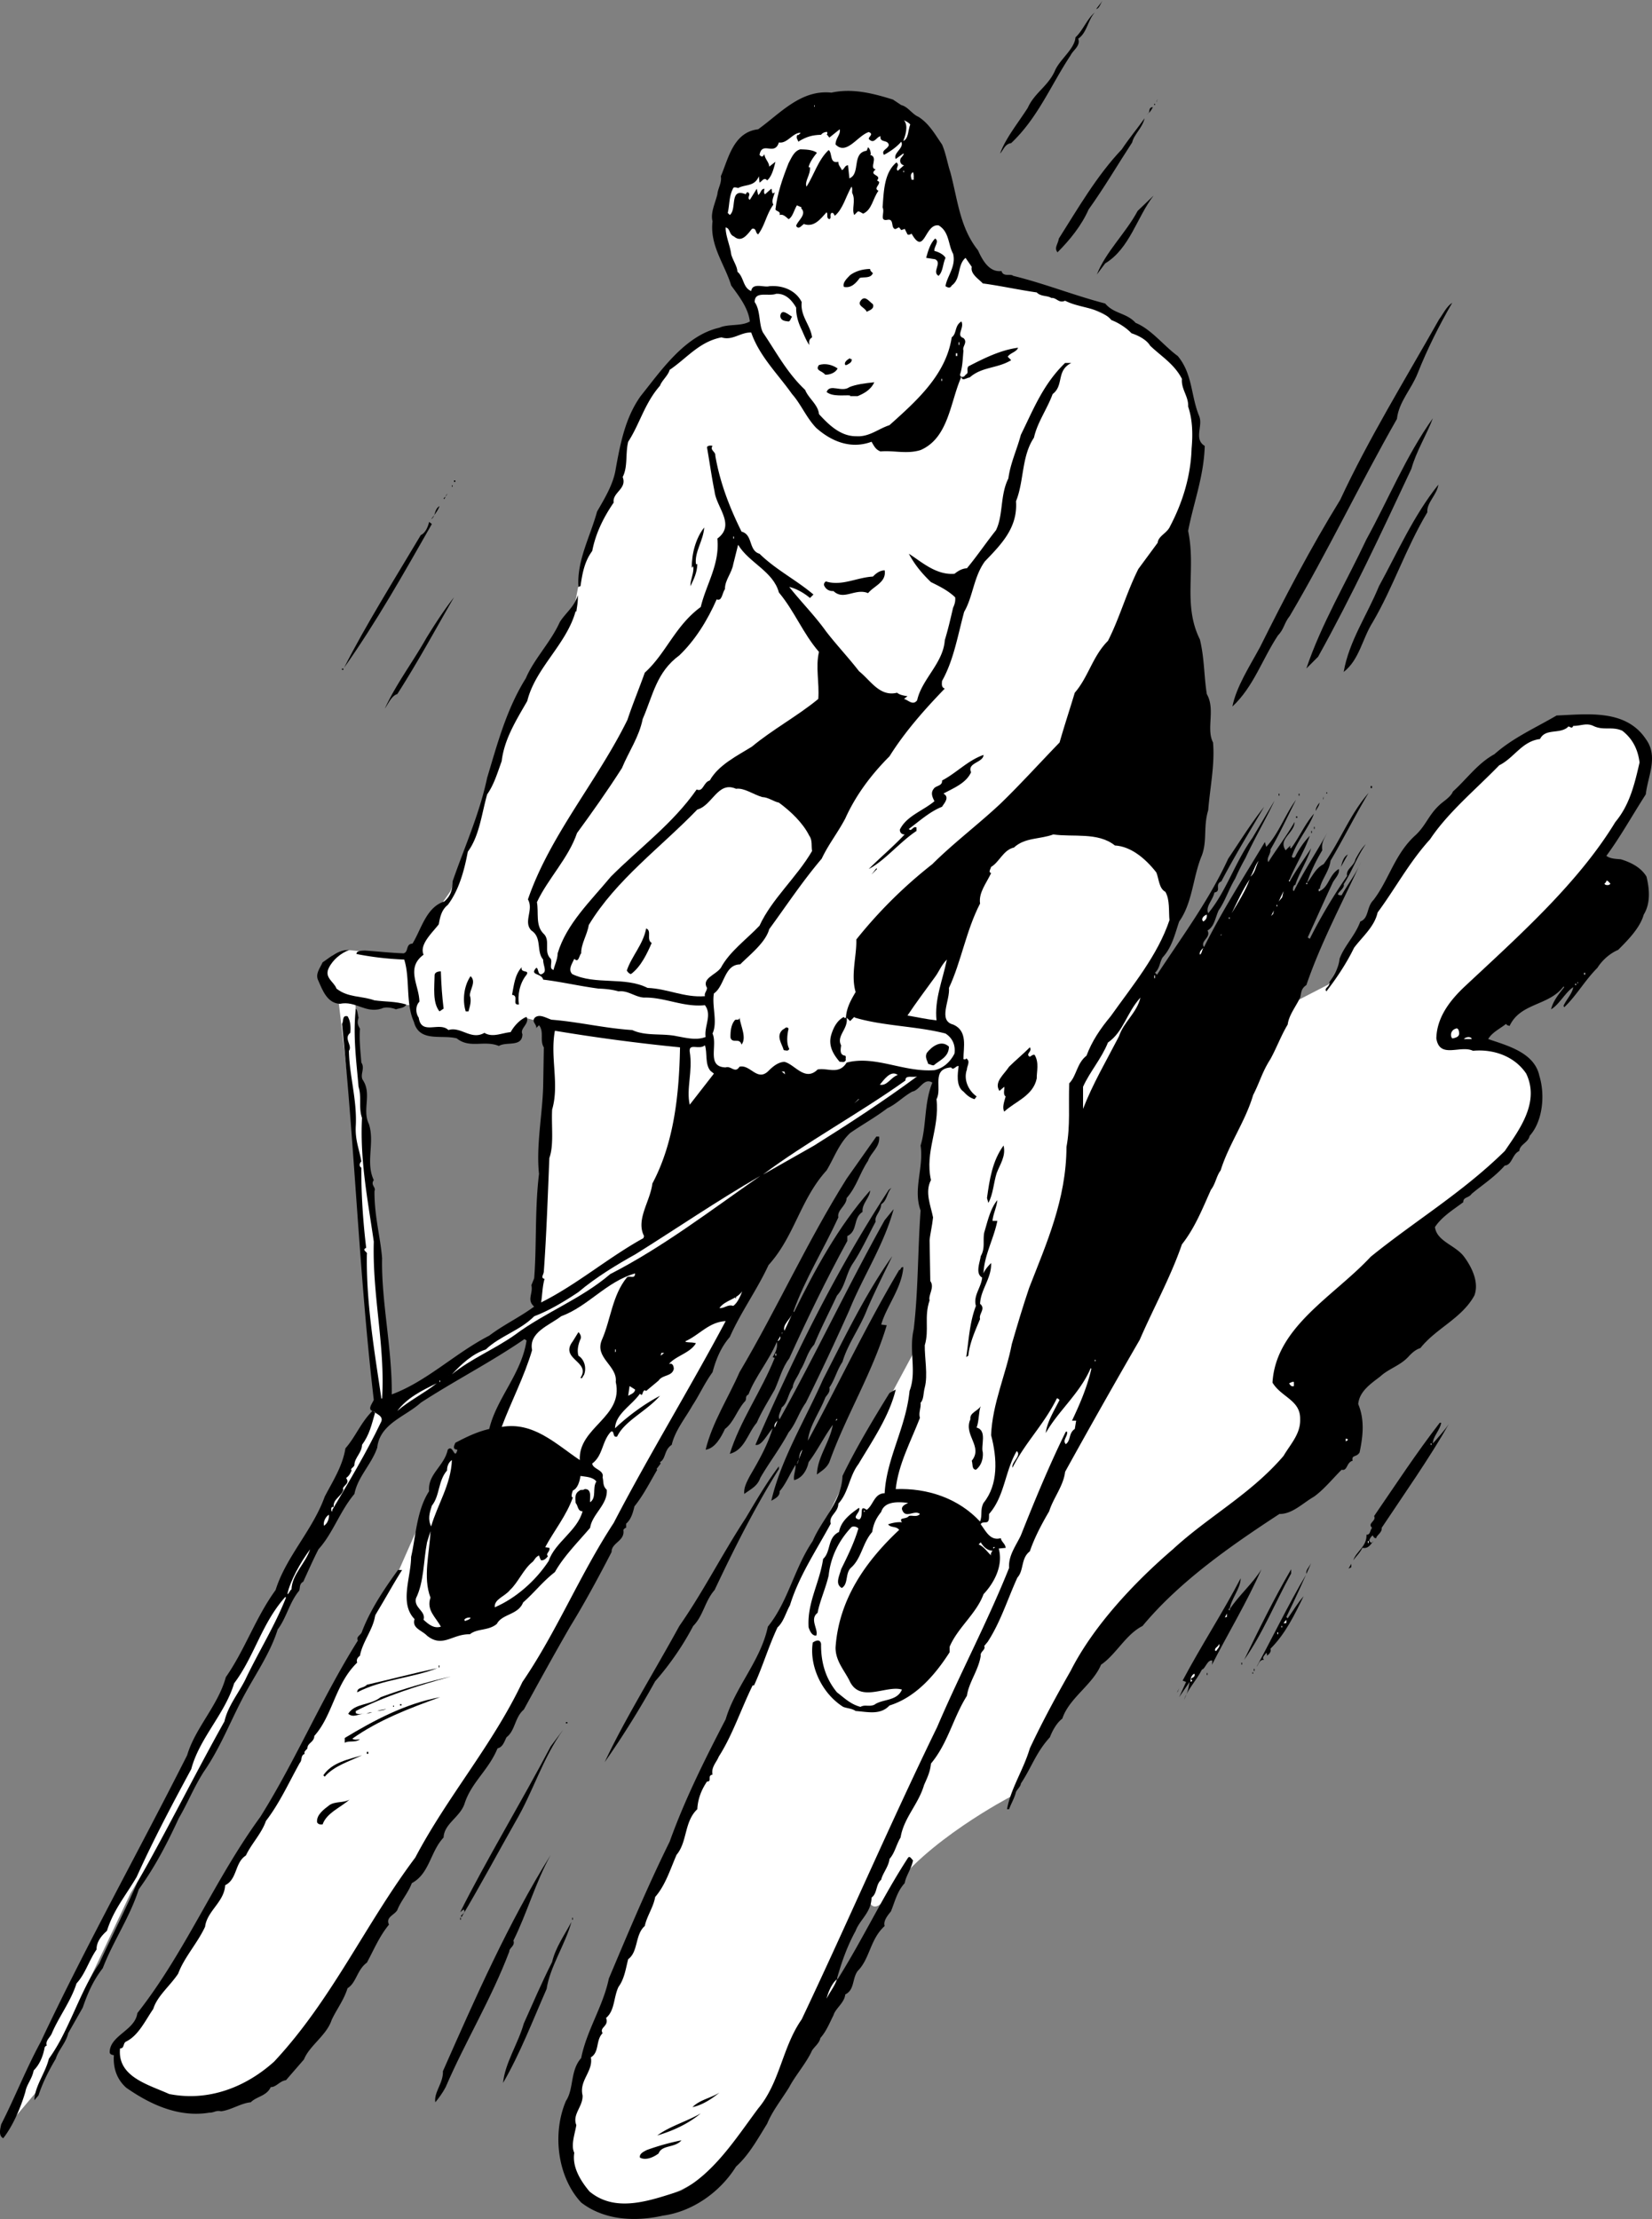 <svg xmlns="http://www.w3.org/2000/svg" width="238.969" height="320.98"><rect width="100%" height="100%" fill="#808080" stroke="none"/><path fill="#fff" d="M118.868 14.902s-7.972 2.024-11 6.5c-2.972 4.524-4.972 9.274-4 12.5 1.028 3.274 4 8.301 4 8.301l1 5s-7.722.473-11.2 5c-3.522 4.473-6.8 9.5-6.8 9.5l-2.2 8.5s-2.522 4.473-3.5 8c-1.022 3.473-2 9.2-2 9.2l-4.8 7.5s-2.472 3.773-5 10.5c-2.472 6.773-5.2 16-5.2 16l-3 7.5-2.3 3.3-3 5.2-1.7.8-8-.8s-3.022.273-3.3 3c-.222 2.773 2.8 4.3 2.8 4.3l9.7.7 1.5 3.8 10.8 1.2 2.7-1 1.5-2.2 6.5 1.7 20.301 3 .5 3.8 21 1.2 11.7-1.7 15.5-6.3 15.3-64 4.7-11.2s4.277-17.527-3.5-23.3c-7.723-5.727-16-8-16-8l-9.5-2.5s-8.973-19.977-12.5-23c-3.473-2.977-11-2-11-2"/><path fill="#fff" d="m48.669 142.203 2 17 2.7 34.5 1 9.5h1.5l-1.2-20.3-1.5-14-.3-5.5-1-9.7-.5-9.3-2.7-2.2m-8 87.199-17.5 33.801-8.5 15.7-6.5 12.8-7.8 16.7 4.8-5.7 13.7-28.8 5.8-9.7 10.5-19.8 6.5-12.7-1-2.3m20-9.001-3.3 7.5-5.2 9.801-5.8 11.2-12 20.3-10 16.7-4.2 7.3s-5.023 2.223-2.5 6.2c2.477 4.023 11.477 7.023 18 3.3 6.477-3.777 16.5-19.8 16.5-19.8l23-37 30.5-55.2-4.3-4-30.5 28.5-10.2 5.2m72-25.7-10.3 19.2-3.7 7.5-6 12.8-6 13.2-15 32-9.3 25.8s-2.973 12.973 5.5 14c8.527.973 18.5-7.5 18.5-7.5l11.8-21.8 16.7-37.5 15-33.2 10-21 1.3-9.5-28.5 6"/><path fill="#fff" d="M192.169 142.402s13.977-25.476 23-31.5c8.977-5.976 16.477-8.976 20-6 3.477 3.024 2.977 10.524-4 18.5-7.023 8.024-18.5 27.5-18.5 27.5s12.977 1.524 8.5 10.5c-4.523 9.024-13.5 15-13.5 15l-16.5 28-1 9.5s-16.523 8.024-22 14c-5.523 6.024-14 17.5-14 17.5l-8 14.5s-12.523 6.524-17.5 14c-5.023 7.524-3.5-10-3.5-10l51.5-113.5 15.5-8"/><path d="m158.571 1.3 1-1.3c-.425.527-.527 1.227-1 1.3m-2.601 4.302c.375 1.023-.727 1.625-1.102 2.398-2.922 4.426-4.722 9.027-8.597 12.703-.926.125-1.125 1.024-1.602 1.5.777-2.176 2.574-4.375 4-6.601.977-2.176 2.875-3.075 3.902-5.301.672-1.676 2.875-3.176 3-4.899 1.075-.976 1.672-2.675 2.797-3.601-1.023 1.125-1.125 2.926-2.398 3.8m-25.602 9.602c.977.223 1.578 1.324 2.5 1.7 1.578 1.023 2.375 2.523 3.403 4 .574 1.324.773 2.722 1.199 4 1.074 4.023 1.375 8.023 4 11.3.676 1.524 1.676 3.223 3.398 3 .278.922 1.278.324 1.703.7 4.575 1.124 8.774 2.824 13.297 4 1.278 1.523 3.078 1.324 4.403 2.8 2.273.922 4.074 3.324 6.097 4.797 2.176 2.625 1.875 5.727 3.102 8.703.574 1.422-.824 3.324.8 4.297-.124 4.426-1.624 8.227-2.402 12.3 1.176 5.626-.824 10.626 1.703 15.7.672 2.828.575 5.227 1 7.902 1.274 2.223-.125 5.024.899 7 .273 3.223-.426 6.426-.7 9.801-.726 2.422-.124 4.324-.902 6.5-1.324 3.125-1.324 6.824-3.297 9.598-.625 1.824-1.027 3.726-2.402 5.199-.426.727-.426 1.625-1.098 2.203l.297.297c3.578-5.473 7.477-10.672 10.3-16.797 1.677-2.476 3.278-5.078 5.2-7.5-2.023 3.422-4.324 7.223-6.2 10.797-1.022.426.075 1.426-1 1.602-.222 1.125-1.323 2.023-.897 3 2.574-3.075 3.875-7.375 6.398-10.899l3.2-5.402c-1.223 2.625-2.923 5.527-4.2 8.3a34.072 34.072 0 0 0-1.5 3c-.926 1.524-1.426 3.227-2.398 4.602-.528 1.223-.625 2.324-1.602 2.899.574 1.023-1.125 1.523-.5 2.398 2.574-5.172 5.777-10.172 8.8-15.2l.2.7c1.777-1.875 2.676-4.574 4.3-6.797-1.226 2.422-2.323 4.824-3.698 7.2.074.624-.625 1.222-.301 1.8 1.176-1.875 2.574-3.676 3.8-5.8-.027 1.624-2.425 2.425-1.3 4.097l.699-.7c-.023.126-.125.427.102.403 1.175-1.578 1.972-3.476 3.3-5-.726 2.024-2.527 4.024-3.203 6.2.078.222.375.222.5 0 .477-.977 1.278-2.176 2.102-3-.824 2.324-2.227 4.523-3 6.5l.101.097c.875-1.574 1.973-3.074 3.098-4.797-.625 1.922-1.723 3.524-2.3 5.297-.223.027-.223.227-.298.3-.027.227-.125.528.098.602 1.477-2.976 3.176-5.476 4.8-8.402-.523 1.027-.823 1.426-.698 2.5-.926 1.527-1.727 3.227-2.2 4.703.774-.875 1.172-2.078 2.399-2.703 2.375-3.273 3.773-7.172 6.5-10.297-1.824 3.024-3.625 6.625-5.5 9.797-.227 1.727-1.524 2.926-1.602 4.402 1.375-.574 1.375-2.375 2.801-3.199.176.723-.625 1.422-.898 2-1.227 2.625-2.426 5.324-3.602 7.899l.3.199c1.477-2.973 3.376-6.176 5.4-9.098-.223-.976.976-1.375 1.202-2.402.375-.676.774-1.473 1.5-2.2-1.328 1.926-2.027 4.024-3.203 5.801.278.723-1.722 1.625-.297 1.598.875-1.574 2.075-3.074 2.797-4.797-2.722 5.922-5.824 11.723-7.898 17.797-.824.527-.727 1.227-.899 1.8-.625 1.325-1.625 2.528-1.8 3.903-.926 1.524-1.625 3.422-2.5 5-1.227 1.922-1.528 3.324-2.5 5.2-1.125 3.824-3.528 7.124-4.7 10.898-.625.824-.726 1.926-1.402 2.8-1.223 2.727-2.324 5.524-4.2 7.899-1.624 4.727-4.124 9.227-6.1 13.8a1109.799 1109.799 0 0 0-10.798 19.102c-.226 2.024-1.726 3.825-2.3 5.7-1.125 1.925-2.125 3.824-2.801 5.8-1.324 1.024-.824 2.723-1.801 3.801-1.426 3.125-2.426 6.422-4.3 9.297l-.5.602c.277.523-.626.824-.5 1.398-.325 2.125-1.723 3.828-2 5.8-2.024 3.227-2.723 6.825-5.2 9.802-.125 1.226-.523 2.023-1 3.101-.824 2.824-2.926 4.723-3.398 7.598-.625 1.027-.825 2.226-1.602 3.101-.125 1.125-1.023 2.125-1.2 3-.823.723-.523 1.926-1.398 2.598-.027 2.125-1.726 3.227-2.3 4.8-1.227 2.227-2.028 4.528-2.7 6.903l.098.098c3.574-5.676 6.477-11.875 10.2-17.598.277-.277.476.223.702.399-.226 1.226-1.027 2.226-1.203 3.3-1.125 1.223-1.422 2.723-2 4.098-.523.625-1.125 1.426-.898 2.102-2.125 1.925-2.125 4.726-3.899 6.5-.828 1.125-.425 2.726-1.8 3.398-.125 1.227-1.426 2.027-1.7 3-.527 1.027-1.027 2.328-1.902 3.3-.125.727-.824 1.227-1.2 1.802-.823 1.824-2.425 3.625-3.3 5.3-1.125 1.825-2.426 3.426-3.2 5.301-1.323 2.125-2.624 4.524-4.5 6.2-2.323 3.722-6.323 6.523-10.6 7.097-4.126.926-8.524.625-11.798-1.898-3.425-3.676-4.226-9.977-2.203-14.7 1.176-1.777.578-4.375 2.203-6.199.774-3.976 3.172-7.476 4-11.5 2.774-6.578 5.575-13.277 8.797-19.8 2.176-6.075 5.078-11.876 8.102-17.7 1.375-4.676 5.074-8.476 6.101-13.402 2.973-3.676 3.774-8.375 6.5-12.399 1.274-3.074 4.172-5.675 4.297-9.402 1.977-4.074 4.375-8.074 6.801-12l.902-.5c-.925 3.828-3.328 7.328-5.402 10.8-1.324 1.727-1.426 4.126-2.898 5.7-.028 1.328-1.426 1.727-1.102 2.902-2.125 3.926-4.625 7.625-5.898 11.801-.625 1.125-.926 2.422-1.801 3.2-1.324 2.824-2.125 5.624-3.399 8.398h-.203c-1.722 3.527-2.922 7.226-4.898 10.3-.324.825-1.125 1.524-.899 2.602-.828.125-.027 1.024-.8 1-.825 1.223-1.325 2.524-1.403 4-1.922 1.824-1.422 4.723-3 6.598-.922 2.125-1.625 4.426-3.097 6.101-.227 1.426-1.227 2.825-1.5 4.2-1.426 1.226-.926 3.726-2.403 4.8-.324 1.223-.523 2.825-1.398 4-.727 1.524-.524 3.426-1.801 4.5.477 1.223-1.023 1.325-.5 2.2-1.023 1.023-.426 2.726-1.7 3.5.376 2.023-1.726 3.324-1.198 5.5.074 1.625-1.528 2.726-.903 4.3-.222 1.325-.824 2.926-.297 4-.328 2.024.875 4.024 2.2 5.598 3.875 3.227 8.972 1.227 13.199-.098 4.773-2.476 7.976-7.574 11.199-11.902 3.176-3.773 3.477-8.875 6.3-12.898 6.677-14.075 12.774-28.274 19.602-42.301 3.274-7.676 7.274-15.176 10.399-23-.125-1.774.976-3.176 1.699-4.7 1.977-4.976 4.074-10.074 6.5-15h.2c.077.727-.723 1.227-.2 1.801.777-.574.375-1.574 1.3-2.199l.2-1.203h-.598c1.075-2.273 2.172-4.773 2.797-7.5l-.098-.098c-1.527 3.625-4.726 6.223-6.5 9.399.176-1.575 1.176-3.176 2-4.801-.125-.074-.226-.274-.402-.2-1.824 3.727-4.625 6.426-6.398 10-.227-.773 1.375-1.773.601-2.398-1.726 2.926-1.726 6.524-4 9.098-.027.527.074 1.125-.402 1.203-.426.023-.723.023-.8.297.776 1.027 1.374 2.426 2.901 2 .075.527.676.828.7 1.402l-1 .098c.675 2.426-.625 4.926-2.2 6.602-1.027 2.824-3.726 4.824-4.902 7.601V239c-2.125 3.328-4.922 6.527-8.7 7.703-1.323 1.422-3.124.922-4.898.797-.527-.375-1.226-.375-1.8-.598-3.125-1.976-4.926-5.976-4.399-9.3.375-.274 1.074-.575 1.2.199-.028 2.726.675 5.027 2.3 7 1.074.824 1.973 1.726 3.399 2.101.675-.375 1.175.024 2-.3 1.175-.875 3.273-.477 4-2.2-2.227-.675-5.926 1.926-7.5-1.101-.727-1.574-2.125-2.973-2.102-5 .477-6.973 4.375-12.473 9.203-17-.425-.574-1.226-.274-1.601-.801.476-.172 1.273-.375 2-.297-.524-.777.574-.375 1-.902.375-.176 1.176.226 1.601-.301-.828-.672-2.125.828-2.601-.7-.024-.472.476-.675.898-.898-1.422-.175-3.422-.277-3.898 1.301-.824 1.024-1.125 1.824-1.301 2.899-1.426 1.625-1.523 3.824-3.098 5.199-.828.824-.328 2.324-1.3 2.902-1.028-.578-.325-1.777-.102-2.703.875-1.773 1.875-3.773 2.5-5.898-.223-.274-.723-.375-1-.2-1.824 1.926-3.023 4.325-3.3 7-.423 1.825-1.325 3.825-1.598 5.399-1.227.926.175 2.426-.2 3.3-.625.024-.925-.675-1.101-1.199-.227-3.574 1.574-6.375 2.101-9.902 1.172-1.074.575-3.074 2.297-3.898.278-1.575 1.578-2.575 2.903-3.5.273.726-1.227 1.425 0 1.699.773-.375-.125-2.274 1.097-1.399.977-.675 1.078-2.375 2.602-2.402.273-5.074 3.074-9.473 3.601-14.797 1.075-2.777-.125-5.777.598-8.902.676-5.676.574-11.274 1-17.2-1.125-3.074.477-6.175 0-9.398.875-2.875.477-6.078 1.7-9.101-1.223-.774-1.825 1.125-2.9 1.3-1.323.723-2.323 1.825-3.6 2.399-1.723 1.324-3.723 2.426-5.4 3.601-1.624 1.524-2.323 3.625-3.398 5.399-3.828 4.226-4.625 9.527-8.402 13.699-1.625 3.527-4.023 6.828-5.598 10.402-1.328 1.524-2.027 3.325-2.5 5.098-1.125 1.527-1.925 3.328-2.902 4.8-1.023 1.825-2.523 3.626-3 5.7-1.125.727-.824 2.027-1.7 2.5l.102.203-.601.797.101.102c-1.125 1.925-2.027 3.726-3.3 5.3-.227 1.024-.528 1.926-1.2 2.5V221c-.226.027-.328.227-.402.3.277 1.626-1.723 1.825-1.7 3.2-1.925 3.727-3.925 7.426-6 10.8-2.323 4.028-4.523 8.028-6.698 12-1.325 1.126-1.227 3.028-2.5 4-.325.626-.528 1.427-1.301 1.602-1.324 3.223-3.824 4.926-4.801 8.098-.723 1.926-2.926 2.828-3 4.8-1.926 2.028-2.023 5.227-4.598 6.602-.527 1.426-1.625 2.625-2.101 3.899-.426.726-1.727 1.027-1.2 2.101-1.425 1.723-2.226 3.723-3.199 5.5-1.425 1.024-1.527 2.926-2.8 3.7-.528 1.726-1.625 3.125-2.301 4.601-.727 2.223-3.227 3.723-4 5.7l-2.602 3c-.922.124-1.422 1.023-2.2 1-.624 1.324-2.022 1.324-2.897 2.199-1.426.125-2.825 1.125-4.301 1.3-.727-.175-1.024.223-1.7.2-4.425.726-8.527-1.176-12-3.602-1.324-1.172-1.925-2.773-1.8-4.7-.227-.073-.524-.073-.602-.398-.023-2.476 3.676-3.175 4-5.699 6.977-8.875 11.078-19.176 17.8-28.402 5.177-8.274 8.876-17.176 14.103-25.5-.325-.574.472-.774.597-1.301 1.176-3.074 3.078-5.973 5.203-8.898h.598c-1.426 2.226-2.625 4.523-3.898 6.5-.227 2.023-1.825 3.824-2.2 5.898-.425.328-.527.625-.402 1-3.223 3.125-3.523 7.625-6.2 10.602-.023.925-1.023 1.023-1 1.8-.226.325-.523.426-.398.801-.625.223-.328.922-.703 1.297-1.625 2.926-2.922 5.828-4.898 8.402-.625 1.825-2.125 3.325-2.899 5-1.625 1.024-1.226 3.426-3 4.301-.125 2.422-2.625 3.723-2.902 6-1.125 2.422-3.023 4.422-3.898 6.797-1.227 1.828-3.028 3.227-3.602 5.102-1.125 1.625-2.125 3.824-3.898 4.699-.528.226-.227 1.027-.903 1-.422 4.125 4.078 5.226 7.102 6.601 5.676 1.125 11.074-.976 15.199-4.699 8.375-8.976 13.176-19.875 20.402-29.5 4.672-8.875 11.172-16.277 15.5-25.402 4.973-7.274 8.274-15.473 13.2-23 5.074-9.774 10.972-19.375 16.199-29.2-2.426.126-3.824 2.024-5.801 2.899v.102c.477.125.875.023 1.5.199-.824 1.426-2.926 1.824-3.898 3 .472-.176.675.226.699.699-.227 1.125-1.625.828-2.2 1.703l-1.8 1.5-.2-.101c-.425.125-.226 1.023-.699.5-1.226 1.726-3.527 2.925-3.601 5 1.875-1.774 4.176-3.477 6.5-4.7-1.926 2.223-5.125 3.625-6.2 5.899-.726.226-.324-.973-.902-.7-1.324 1.426-1.125 3.426-2.7 4.602.075.824 1.778.922 1.5 2 .177.625-.022 1.223.603 1.797.175 2.125-2.125 3.527-2.403 5.5-1.722 2.027-3.824 4.125-5.097 6.402-1.825 1.426-2.926 2.926-4.602 4.399-.723 1.824-3.023 1.625-3.8 3.101-1.223 1.024-2.825.625-3.9 1.5-2.523-.074-3.925 2.024-6.198.2-.727-.774-2.227-1.075-1.801-2.399-2.227-2.277-.524-5.976-.5-9 .676-2.875.773-6.676 2.601-9.5-.226-2.476 2.172-3.578 2.7-6 .773-.875.972 1.625 1.398 0-.723-.078-.523-.476-.3-1 1.476-.777 3.077-1.578 4.902-2 1.074-4.476 4.675-7.976 5.398-12.8l-.3-.2c-4.825 3.324-10.126 6.024-15 9.2-2.223 2.023-5.923 3.023-6.298 6.5-.828 2.425-2.828 4.222-3.3 6.699-2.125 2.523-3.125 5.726-5.2 8-.828 1.625-1.527 3.226-2.203 4.699-.625.324-.422.926-.597 1.3-1.426 1.727-1.825 3.926-3.102 5.602-1.125 3.625-3.523 6.922-5.2 10.2-1.823 3.523-3.226 7.124-5.5 10.398-1.425 2.226-2.323 4.527-3.6 6.699-1.626 3.527-3.423 7.027-5.798 10.3-1.328 4.126-3.726 7.528-5.203 11.403-1.422 1.824-2.222 3.723-2.898 5.7l-2.102 3.699c-.324 1.425-1.422 2.425-1.797 3.699-1.027 1.726-1.925 3.527-2.5 5.3l-.601.7c.074-2.074 1.574-3.875 2.101-6 3.075-4.274 4.274-9.375 7.297-13.801 1.778-3.875 3.778-7.773 5.5-11.7 4.375-7.675 8.278-15.573 12.602-23.3.476-2.172 1.976-3.973 3-6 1.875-3.973 4.273-7.773 5.898-11.898l-.097-.102c-3.426 3.828-4.426 8.527-7.403 12.5-1.324 4.426-5.023 7.926-6.2 12.402-2.823 5.223-5.522 10.325-7.897 15.598-1.727 2.926-3.325 4.727-4.301 7.8-.824.727-1.524 1.626-1.5 2.7-1.125 1.625-1.625 3.527-2.899 4.902-.828 2.625-2.625 4.926-3.601 7.301-.324.625-.926 1.024-.7 1.7-.226.023-.226.222-.3.199-.227 1.324-.727 2.523-1.602 3.398-.222 1.227-1.023 2.027-1.2 3.102-.722 2.425-1.823 4.925-3.198 6.699-.727-.375-.426-1.375-.301-2 1.977-3.875 3.574-7.973 5.7-11.899 6.577-13.976 14.175-27.574 21.202-41.5 1.172-3.976 4.473-7.175 5.598-11.3 2.777-3.977 4.277-8.575 7.2-12.602 1.476-4.773 5.374-8.672 7.1-13.5 1.177-2.273 2.575-4.375 3-7 1.477-1.672 2.177-3.672 3.9-5.398-.723-.274-.024-1.075.202-1.602-2.125-18.172-2.726-36.273-4.601-54.398.273-.375-.024-1.274.8-1.102.473.727.473 1.727.399 2.402-1.023.825.375 1.825-.2 2.598.075 3.625 1.177 7.027 1 10.8-.124 2.126.477 3.325.802 5.2-.325.328-.325.727 0 .902-.028 4.024.273 8.024.699 11.598-.727.328.273.625.101.902-.125 7.125 1.172 14.524 2.098 20.899h.102c.472-7.574-1.426-14.875-1.2-22.7-.828-5.773-2.027-11.773-1.703-17.898-.523-1.476-.023-2.976-.5-4.5-.324-3.777-.824-7.375-.398-11.3.273.222.273.925.398 1.3-.222.723-.125 1.024.203 1.598-.125 1.625.075 3.324.2 4.902.574.824-.227 1.723.199 2.5 1.375 2.024-.125 4.324.898 6.399.875 2.726-.523 5.523.703 8.101-.527.723.375 1.024.098 1.598-.023 3.625.875 6.726 1.102 9.699-.125 6.227 1.472 13.125 1.398 19.703 5.074-1.875 9.176-5.976 14.102-8.5 2.074-1.578 4.273-2.578 6.5-4.203-1.125-.973-.125-1.875-.403-3.098l.403-1c.375-4.675.074-9.875.699-15.101-.426-4.074.476-8.473.601-12.598l.098-5.703c-.625-.973.074-2.273-.7-3.2l-.398.403c.075-.578-.726-.875-.203-1.5.676-.578 1.578.024 2.403.297 4.074.328 7.574 1.227 11.699 1.5 1.976.926 4.375.426 6.5.902 1.273.223 2.773.625 4.101.098-.226-1.574.973-3.172-.101-4.598-3.125.325-5.824-1.175-8.801-1.101-1.324-.074-2.324-1.074-3.7-.899-.925-.277-2.023-.375-2.898-.402-2.828-.375-5.328-.973-8-1.297-.226-.976-2.027-.578-1-1.703.375-.074.172 1.527 1.098.703.375-.375-.125-1.176-.098-1.902-1.027-1.176-.125-3.176-1.703-4.2-1.222-1.273.375-2.976-.5-4.5 3.176-9.273 10.078-17.175 14.403-26 .675-2.074 1.675-4.476 2.5-6.8 3.074-2.774 4.375-6.774 8.097-9.5.777-3.274 2.777-6.176 2.402-9.899 2.676-1.976-.125-4.476-.402-6.8-.422-2.075-.723-4.274-1.098-6.399.075-.277.575-.277.801-.203-.426.625.473.828.399 1.402.675 3.926 2.074 7.524 3.8 11 1.676.426.973 2.723 2.598 3.2 2.375 2.324 5.375 3.824 7.8 5.898l-.5.5c-.925-.773-2.023-1.375-3-1.598 1.677 2.125 3.677 4.125 5.302 6.399 1.476 1.926 3.273 3.824 4.8 5.8 1.676 1.325 2.973 3.727 5.5 3.102.375.324.973.422 1.5.5l-.5.399c.575.125 1.274 1.023 1.899.199.676-3.074 3.777-5.375 4-8.7.476-1.574.777-2.874 1.2-4.699.175-.375.374-.875.3-1.5-1.024-.976-2.223-1.574-3.5-2.199-1.324-1.277-2.324-2.476-3.2-4.101 1.677 1.023 3.876 3.125 6.602 2.898.473-.375 1.075-.773 1.797-.797 1.477-1.777 2.676-3.578 4.203-5.5 1.075-2.176.575-5.078 1.797-7.5.278-2.176 1.278-4.277 1.8-6.3 1.778-3.575 3.177-7.278 6.403-10.403h.899c-2.227 1.125-1.024 3.227-2.7 4.5-.824 2.227-2.226 4.125-2.699 6.3-1.828 2.727-1.425 6.325-2.601 9.2.273 3.828-2.125 6.227-4.5 8.703-1.625 2.223-1.727 5.125-3 7.297-.926 3.426-1.524 7.027-3.2 10-.027.426-.124.926.399 1.102-3.023 3.125-5.824 6.324-8 9.8-2.723 2.723-4.926 5.723-6.398 9-1.125 2.125-2.426 3.723-3.403 5.801-2.824 3.324-5.125 6.824-7.597 10.2-.528 1.925-2.727 3.624-4.2 5.097-2.328.027-2.226 3.125-3.8 4.203-.325 1.824.574 4.125-.2 5.797.774 1.727-.925 4.828 1.899 4.902.773-.277 1.375.926 2-.101 1.574-.375 2.574 2.226 4.199.601.574-.574 1.375-1.277 2.3-1.3 1.477.324 2.977 2.925 4.802 1.101 1.472-.277 3.074.824 4.199-1 4.176-1.078 8.176 1.422 12.699 1.098 1.277-.274 2.277-1.176 2.902-2.399.172-1.277-.328-2.277-1.3-2.902-4.125-1.074-9.028-1.074-13.102-2.297l-.098-.101-.601.601-.5-.5c.273 1.625-1.524 2.625-.801 4-.023.422-.324 1.422.601 1.5.176.223-.027.524.098.598-.222.527-.625.226-.898.3-.926-1.074-1.727-2.374-1.2-4 .274-.874.774-1.976 1.801-2.5.074.126.074.227.297.102.078-1.375.676-2.476 1.403-3.703-.727-2.473.175-5.273.097-7.598a66.979 66.979 0 0 1 11-10.902c2.977-2.973 6.676-5.773 9.801-8.7 2.875-2.773 5.676-5.874 8.602-8.898.675-2.375 1.472-4.777 2.199-7.199 1.976-2.277 2.574-5.277 4.8-7.5 1.676-3.277 2.676-6.976 4.399-10.402l2.8-3.801c.075-.973 1.376-1.375 1.802-2.398 1.773-3.375 2.972-7.176 3.097-11.2.176-1.976.176-4.074-.5-6.101.078-1.473-1.023-2.473-.898-4-1.125-2.176-3.024-3.274-4.602-4.801-.523-.875-1.722-1.473-2.699-1.797-.824-.875-2.023-1.578-2.898-1.902-1.625-1.875-4.528-1.676-6.7-2.801-.925.426-1.226-.473-2-.398-.527-.375-1.527-.176-2.101-.801-2.625-.375-5.324-.973-7.801-1.301-.625-.672-1.824-1.375-1.598-2.398l-.902-1.301c-1.223 1.027-.625 3.027-2 4-.223.426-.523.324-.898.101.175-1.375 1.574-2.875 1.097-4.699-.722-1.277-.523-3.176-2.097-4.101-2.028-.274-2.028 4.523-3.903 1.199-.222.125-.422.226-.597.101l-.403-.8c-.222.125-.422.125-.5.199-.023-.074-.222-.274-.297-.399-.328.024-.527.426-.8.098-.325-.375-.028-1.375-.903-1.2-1.222.227-.324-1.073-.699-1.8.176-2.172.176-4.973 2-6.5.574.426-.223.828.2 1.203l.902-.8c-.625-.075-.727-.876-.301-1.2.074-.176.375-.375.199-.5l-1.098.797c-.425-.875 1.274-1.574.797-2.5-.722.828-1.625 1.426-2.5 1.902-.422-.675.477-.777.703-1.402-.125-.875-1.328-.273-1.203-1.297-.625.125-.922 1.223-1.699.399-.023-.375.777-.676 0-1-1.625.523-3.223 3.425-4.8 1.8-.024-.875.777-1.476.6-2.199l-1.5 1.2-.398-.5c.172.023.074-.176.098-.301-.223-.075-.723.125-.898.398-1.325.027-2.227.328-3.301 1-.024-.273-.426-.574-.102-1 .176.125.176-.074.403-.2v-.097c-1.125.024-1.926 1.625-3.102 1.399-.625 2.023-2.426-.274-2.8 1.8.277.325.476.325.702-.101.074.726.672 1.125.7 1.8l.898-.699c-.223.926-.523 2.125-1.2 2.7-.425-.575-.823.226-1.1.3l-.099-.902c-.625 1.527-1.925 1.125-3 1.703-.226-.078-.625-.176-.699 0-.625 1.125-.527 2.422-.8 3.598l.3.3c1.074-.874-.125-3.976 2.297-3 .078-.074.078-.273.3-.3.575.324-.222.824.302 1.101l1-1.601.199.902c.375-.176.375-.875.902-.902-.027.324-.125.625.098.8l.902-.8c.172.125-.027 1.027.5.5-.125.625-.527 1.226-.203 1.8-1.023 1.426-1.222 3.024-2.199 4.301-.426-.175-.223-.976-.898-.8-.727.925-1.528 2.023-2.602 1.101-.723-.277-.523-1.176-1.2-1.3-.023 1.222.677 2.722.802 3.898.273.926.875 1.726.898 2.5.977.824.777 2.324 2 2.8.176-1.273 1.875-.476 2.602-.699 1.972-.175 3.875.625 4.699 2.301-.227 2.024 1.273 3.324 1.5 5.098-.524.324-.426.726-.399 1.101-.425-.574-.726-1.375-1.101-2.199-.426-.875-.824-1.976-.801-3.203-.625-1.074-1.523-2.074-2.898-2-1.125.426-3.125-.473-3.102 1.203.875 1.223.574 3.223 1.2 4.399 1.976 2.925 3.476 5.824 6.1 8.3.477 1.223 1.876 2.125 2 3.5 1.477 1.625 3.177 3.223 5.4 3.2 1.874.125 3.175-1.075 4.8-1.602 3.875-3.473 8.176-7.273 9-12.7.777-.573.375-1.675 1.402-2.3.473.926-.828 2.027.297 2.402.676.625-.222 1.223 0 1.801-.125 1.422-.125 2.324-.5 3.5.078.524.676.324.8 0 .575-.277.075-.676.403-1.203 2.274-1.172 4.672-2.375 7.2-2.7-.227.626-1.125.727-1.5 1.302l.5.5c-2.028 1.226-4.227.925-6 2.5-.426.023-1.125.625-1.2-.102-1.625 3.625-1.828 8.828-5.902 10.602-2.023.625-3.824.023-5.8.199-.723-.274-.923-.774-1.298-1.399-3.027 1.125-5.828-.074-8-2-1.425-1.476-2.226-3.476-3.5-4.902-2.027-2.875-4.726-5.473-5.902-8.898-1.523-.075-2.723 1.226-4.3.699-3.223.625-5.024 3.027-7.5 4.699-.223.828-1.126 1.527-1.4 2.3-2.226 2.528-2.925 5.528-4.6 8.102-.423 1.723-.024 3.625-.798 5.098.672 1.727-1.527 2.227-1.3 3.703-1.528 2.223-2.625 4.524-3.102 7-1.125 1.524-1.426 3.223-1.7 5.098-.226.027-.226.125-.3.101-.223-3.875 1.676-7.175 2.7-10.902 1.077-1.875 2.374-3.973 2.702-6.2.672-3.675 1.375-7.374 3.598-10.5 2.875-3.573 6.375-8.773 11.402-9.898 1.274-.574 3.172-.175 4.399-.902-.227-1.875-1.426-3.473-2.7-5.2-.925-3.073-3.124-5.773-2.699-9.3-.328-1.172.375-2.574.7-3.898.074-.875.675-1.676.5-2.602 1.074-2.473 1.773-6.375 5.398-6.797 3.176-2.277 6.176-5.777 10.602-5.3 3.074-.676 6.074.124 8.898 1l1.2.8m37.499-1.301-.2.399.2-.399m-.5.598c-.023.625-.125-.074.102-.098l-.102.098"/><path fill="#fff" d="M117.77 15.5v-.297l.098.098zm0 0"/><path d="M166.97 15.203h.101V15h-.101v.203m-1.102 1.297c.676-.074.078-.973.903-1-.227.426-.528.926-.903 1m-.297.602c-.328 1.425-1.527 2.324-1.8 3.5-2.227 3.425-4.028 6.523-6.301 9.699-1.024 2.324-2.727 4.426-4.5 6.199-.524-.672.074-1.172.199-2 2.777-4.375 5.477-9.074 9.102-12.898.972-1.477 2.375-3.176 3.3-4.5"/><path fill="#fff" d="M131.669 18c-.324.828-.223 2.027-1 2.402.277-.777.777-2.175.102-3 .273.125.675.325.898.598"/><path d="m125.97 22.3-.102.102c1.278.325-.222 1.926.8 2.098-1.124.926.978.727.2 1.602l.3.199c.075.527-.823.926-.097 1.3-.828 1.126-.926 2.727-2.203 3.301-.223-.074-.523-.375-.797-.3l-.5.5c-.426-.875.274-2.075-.3-3.2-.028-.277.074-.675-.102-.902-.824 1.426-1.223 3.227-2.399 4.203-.125-.078-.125-.476-.5-.402-.324.324.075.726-.3.902-.524-.176-.125-.676-.399-1-.926 1.024-1.828 2.223-3.3 1.7-.426.324-.727.824-1.102.3.074-.676 1.676-1.676.7-2.601l.1-.102-.698-.297c-.426.723-.625 1.723-1.2 2-.425-.375-.828-.777-1.3-.601.175-.575-.426-.477-.602-.801.277-2.274.977-4.375 1.902-6.7.375-.675.774-1.773 1.7-2 .675.024 1.773.024 2.398.5-.523.626-1.125 1.524-1.2 2.102h.2c.074 1.125-.824 2.024-.5 2.797 1.074-1.672 1.676-3.875 3.2-5.297.577.422.077 2.024 1.402 1.7-.028.523.375.824.5 1.199.375-.075.375-.676.898-.7l.2 1.899c1.675-.676.277-3.676 2.5-4l.202-.5c.274.226.375.625.399 1"/><path fill="#fff" d="M130.669 24.902h.102v-.199h-.102v.2m1.5 1.097h-.3c-.024-.273-.325-.773.202-1.098.172.426.074.825.098 1.098"/><path d="m159.868 38.102-1.2 1.601c1.278-3.277 4.177-5.976 5.903-9.203l2.297-2.2c-2.422 3.126-3.422 7.626-7 9.802M135.169 36.3c.574.126 1.375.528 1.602 1-.426.927-.325 1.927-1 2.602-1.028-.574.574-1.875-.5-2.402l-1.301-.2c.273-.972.574-2.073 1.3-2.8.676.426-.226 1.227-.101 1.8m-8.899 3.2c-.324.828-1.324.527-1.902.703-.523.723-1.222 1.524-2.297 1.297-.226-.574.375-1.172.899-1.7.773-.573 1.773-.874 2.898-.898-.023.223.176.426.403.598m-.001 4.5c.274.727-.624.926-.902 1.102-.222-.676-1.625-.875-.699-1.801.574-.473 1.074.324 1.602.699m83.8-.2c-1.925 3.325-3.625 6.727-5 10.2-.925 2.328-2.726 4.125-3 6.602-5.425 9.523-10.027 19.226-15.5 28.5-.828 1.023-.828 1.925-1.703 2.8-2.324 3.524-3.523 7.426-6.597 10.301.574-2.875 2.472-5.777 4-8.601 3.574-7.176 7.273-14.274 11.597-21.301 4.078-8.774 9.375-17.375 14.3-26.098.575-.777 1.075-1.875 1.903-2.402m-95.5 1.999c-.226.325-.226.626-.5.7-.527-.074-1.125-.074-1.203-.797.176-1.176 1.176-.176 1.703.098"/><path fill="#fff" d="M138.669 49.5h.102v.402h-.102V49.5m-.399 1.602h.2v.398h-.2v-.398"/><path d="M123.169 51.902c.176.524-.426.723-.7.899h-.198c-.227-.375.273-.774.699-1-.024.125.074.226.199.101m-2 1.398c-.324.626-1.125.927-1.8.903-.423-.578-1.524-.578-.9-1.402.876-.274 1.876-.074 2.7.5"/><path fill="#fff" d="M136.169 55.102h.102V54.8h-.102v.3"/><path d="M126.47 55.3c-.524 1.126-1.524 1.626-2.399 2h-1.101v-.097c-.824-.078-2.524.223-3.399-.5.473-1.277 2.172.125 3.297-.703.875-.375 2.278-.574 3.602-.7m77.699 12.5c-4.324 9.227-8.625 18.427-13.5 27.2l-1.7 1.703c2.177-6.476 5.774-12.476 8.7-18.703 3.176-5.773 5.676-11.973 9.602-17.5-.825 2.227-2.426 4.828-3.102 7.3m-138.5 1.903h.2V69.5h-.2v.203m140.801 4.399c-3.125 5.226-4.926 10.824-7.899 15.898-1.527 2.426-1.925 5.426-4.203 7.203.778-4.476 3.375-8.176 5.102-12.402 2.676-4.875 4.976-10.176 8.601-14.7-.226 1.524-1.726 2.626-1.601 4M65.368 70.203h.102v.2h-.102v-.2m-1.098 2c-.324-.176.376-.277.399-.8l-.398.8m-1.903 2.899c.676-.375.375-1.375 1.203-1.899-.125.524-.828 1.422-1.203 1.899m.102.698c-4.125 7.227-7.926 14.028-12.7 20.802 3.075-6.075 7.274-12.774 11.098-19.2.676-.277 1.078-1.277 1.203-1.902l.399.3m39.398.5c-.125 1.927-1.422 3.528-1.199 5.302h.2c-.024 1.226-.524 2.226-1 3.199-.024-.973.577-1.973.402-2.899-.125.125-.125.223-.2.2-.027-1.977.575-4.274 1.797-5.801"/><path fill="#fff" d="M106.071 77.902h.098v-.3h-.098v.3m6.598 7.801c2.277 2.723 3.477 5.922 5.8 8.598-.523 2.226.075 4.426-.1 6.8-2.923 2.426-6.626 4.426-9.598 6.899-2.125 1.328-4.825 2.625-6.102 4.902-.926.223-.926 1.723-1.898 1.301-3.426 4.922-8.227 8.422-12.403 12.598-2.922 3.527-6.422 6.824-7.7 11.101-.022.926-.425 1.625-.597 2.399-.726-.176-.125-1.074-.402-1.598-1.125-1.078.074-2.676-1.098-3.703-1.125-1.172-.625-2.973-.902-4.5 1.574-3.375 4.574-6.375 5.8-10 2.177-2.973 4.376-6.074 6.5-9.398.977-2.375 2.477-4.477 3-7.102 1.477-3.375 1.977-6.773 5.302-9.2 2.273-2.175 4.074-5.073 5.398-8.097.777.324.777-.875 1.2-1.5-.024-1.277.976-2.277 1.202-3.601l.7-2.801c1.574 2.625 5.074 3.824 5.898 6.902"/><path d="M127.97 82.5c.273 1.727-1.524 2.227-2.399 3.3-1.828-.773-3.527 1.126-5-.3-.527.027-1.027-.172-1.3-.7-.125-.175-.125-.472.199-.698 2.273.726 4.476-.575 6.8-.7.473-.476.973-.875 1.7-.902m-44.602 6-.097-.098c-1.325 4.825-5.825 8.223-7 13-1.625 2.825-3.325 5.524-3.7 8.7-.625 1.726-1.125 3.425-2.101 4.8-.824 2.926-1.125 6.024-2.801 8.301-.523 2.824-1.324 5.625-2.898 7.7-.926.722-1.125 1.824-1.301 2.8-1.024 1.324-2.824 2.922-2.2 4.399-2.624 1.925-.624 4.425-.601 6.8-.625.625-.523 1.723-.098 2.301.375 2.625 2.973.524 4.297 1.797 1.778-.574 3.278 1.527 5.203.402 1.172.723 2.473.024 3.797-.101.477-.875 1.375-1.875 2.3-2.2.478 1.024-1.022 1.626-.597 2.5-.027 1.926-2.328 1.024-3.402 1.7-2.125-.875-4.223.426-6.098-1.098-2.226-.578-5.425.625-6.203-2.402-1.222-2.676-.523-6.274-1.398-9a43.892 43.892 0 0 1-6.9-.801c-.027-.473.672-.473 1.2-.5 1.875.125 3.675.328 5.597.402.778-.175.278-1.375 1.3-1.402 1.278-2.074 1.978-5.273 4.603-6.098.875-.777 1.175-1.574 1.199-2.902 1.676-4.875 3.875-9.672 5-15 1.476-4.875 2.773-9.875 5.601-14.398 1.172-2.774 3.575-5.176 4.899-8.102.773-1.273 2.176-2.273 2.601-3.898.075.925-.125 1.726-.203 2.398M57.47 100.402c-.824.223-1.324 1.426-1.801 2.098 1.574-3.473 4.074-6.773 6-10.2 1.277-2.073 2.574-4.073 4-5.898-2.723 4.723-5.324 9.524-8.2 14m-7.999-3.5h.199v-.199h-.2v.2m188.602 9.999c1.875 2.524.274 5.426 0 8-2.125 3.325-3.726 6.223-5.703 8.899.578.426 1.278.426 2.102.5 1.375.426 2.875 1.125 3.699 2.5.477 1.926.574 3.926-.398 5.5-.528 1.926-2.325 3.726-3.7 5.101-1.226.524-2.328 1.524-3 2.598-1.828 1.828-3.027 4.027-4.8 5.703l-.102-.203c.375-.875 1.277-1.773 1.402-2.7-1.125.727-2.027 2.528-3.203 3.2.278-1.172 1.078-2.172 1.903-3.2l-.102-.097c-2.125 2.824-6.223 2.324-7.8 5.7-.223-.075-.423-.075-.5-.301-.923.726-2.024 1.226-2.598 2.199 2.675.926 6.675 1.926 7.398 5.3.875 2.825.477 6.626-1.398 8.7-.227 1.027-1.426 1.226-1.5 2.199-1.028.426-1.028 2.027-2.102 2.102-1.523 1.726-3.426 2.925-4.8 4.101-.423.625-1.223.422-1.2 1.2-1.523 1.124-3.125 2.124-4.098 3.597.274 2.125 3.075 2.625 4.297 4.402 1.176 1.625 2.078 3.723 1.403 5.5-1.825 3.325-5.528 4.723-7.801 7.598-.727.227-1.227.727-1.602 1.102-1.222 1.425-2.922 1.824-4.2 3-1.323 1.023-3.022 2.125-3.198 4 .976 2.324.676 4.726.199 7-.426.726-1.223.324-1 1.199-.926.226-.723 1.527-1.598 1.3-1.328 1.325-2.527 2.825-4 3.899-1.625.926-3.125 2.527-5 2.5-6.925 4.527-14.425 9.727-19.8 16.203-2.426 1.223-3.825 4.125-6 5.598-1.227 2.926-4.625 4.824-5.602 7.8-.824.626-1.426 1.727-1.8 2.7-2.024 2.226-2.626 4.324-4.2 6.699-.023.426-.523.828-.7 1.203-.226.922-.726 1.723-1 2.5h-.3c.574-3.078 2.375-5.676 3.3-8.8 1.774-3.778 3.774-7.477 5.9-11.2 3.277-6.476 9.175-12.777 14.8-17.601 5.176-4.774 11.277-7.977 16-13.5.977-1.676 2.477-3.176 2.402-5.301.074-2.774-2.726-3.176-4-5.301.473-8.074 8.875-12.473 14.2-18.2 6.375-5.175 13.273-9.273 19.398-15.3 2.176-3.172 5.074-7.074 3.102-11.2-1.727-2.573-4.825-3.573-7.7-3.3-1.828-.875-4.828 1.227-5.3-1.797.074-2.976 1.875-5.375 4-7.402 7.773-7.274 16.472-14.973 21.898-23.899 2.074-2.476 2.777-5.476 3.5-8.601-.223-1.774-.926-3.375-2.5-4.598-1.523-.676-2.723.024-4.2-.703-1.023-.473-1.823.027-2.898 0-.226.625-.625-.172-.8.203-1.227 1.024-3.227.125-4 1.7-2.625.324-3.727 2.722-5.903 3.8-3.422 3.524-7.422 6.824-10 10.7-3.023 3.324-5.023 7.124-7.597 10.597-.426 2.027-2.227 3.527-3.403 5.102-1.125 2.324-2.625 4.523-4 6.3-.422-.476.578-.675.403-1.3.675-.977 1.375-2.075 1.5-3.399.675-1.875 2.273-3.375 3-5.402 1.273-.473.875-2.074 1.898-3.098 2.277-2.976 3.074-6.676 6.102-9.402 1.472-1.375 1.875-2.875 3.398-4.301.574-.574 1.676-1.172 2-2 1.977-1.773 3.574-4.074 6-5.398 2.676-2.375 5.875-3.774 9-5.602 4.375-.172 9.977-.973 12.902 3.402m-97.601 4.801c-.727 1.625-2.625 2.324-4 3.098.976.527.074 1.426-.2 1.902-1.824.723-3.324 2.125-4.8 3.2.375.523.574-.477 1.101-.2v.5c-2.328 1.524-4.726 4.422-6.902 5.5 1.676-1.676 3.375-3.078 5.2-5-.423.024-.723-.277-.7-.703.977-1.973 3.277-2.672 5-4.098-.223-.476-.625-1.175-.098-1.8.274-.477 1.274-.375 1.2-1.2 2.074-1.074 3.675-2.875 6-3.699-.028 1.125-2.426 1.125-1.801 2.5"/><path fill="#fff" d="M110.27 115.3c.876.028 1.575.626 2.399.802 1.676 1.226 3.477 2.925 4.402 4.8.473.625.274 1.524.399 2.2-2.227 3.824-5.824 6.925-7.602 10.8-1.922 2.024-4.324 3.723-5.597 6.098-.727 1.027-2.825 1.527-2 2.902-.028.524-.426.723-.301 1.2-3.024.226-5.324-1.075-8.301-1.2-3.324-1.675-7.523-.375-10.898-2-.625-.675-.028-1.476.3-2.199.672.625.672-.476 1-.8-.027-1.376.875-2.676 1.098-4.102 3.977-6.574 10.375-11.176 15.7-16.7 2.175-.574 2.976-4.175 5.6-3 1.177-.175 2.477.825 3.802 1.2"/><path d="M198.27 114h.2v-.297h-.2V114m-13.3.8h.101v.302h-.101v-.301m6.898-.001h.102v-.198h-.102v.199m-4 .301h.102v-.301h-.102v.3m3.5.602.102-.5v.297Zm-1 1.597c-.125-.273.176-.773.5-1.198-.023.523-.422.824-.5 1.199m-2.898.999h.199v-.198h-.2v.199m2.602 1.601h.098v-.3h-.098v.3m-.402.598h.102v-.297h-.102v.297"/><path fill="#fff" d="M161.27 122.3c2.274.126 4.376 1.825 6 3.903.376.922.376 2.324 1.301 2.797.672 1.125.473 2.828.598 4.102-1.723 5.125-5.324 9.425-8.5 13.898-1.523 1.828-2.723 3.625-3.5 5.703-1.426 1.125-1.426 2.922-2.5 4-.125 3.223.176 6.125-.398 9.2-.028 7.624-2.926 14.023-5.403 20.398-.922 2.726-1.722 5.426-2.5 8.101-.824 4.325-2.824 8.625-3 13.2.875 3.324 1.078 7.125-1.097 9.8-.528 1.024-.125 1.723-.5 2.7-3.125-3.375-7.625-4.875-12.2-4.7.375-3.574 2.172-6.875 3.5-10.3-.226-.774.172-1.375.098-2.2.477-.476.375-1.375.602-2.199.472-1.777-.028-4.277 0-6.101.675-2.274-.125-4.075.699-6.5-.227-.774.773-1.875.101-2.801l-.101-5.899c.074-.875.375-2.074.5-3.3-.324-1.676-1.227-3.676-.301-5.399-.926-4.176 1.277-7.375.8-11.703.876-1.574-.823-4.375 2.102-4.598.375.524.672-.277 1.098-.199-.125 1.024-.426 2.922.7 3.7.476.523.976.925 1.6 1.097l.302-.398c-1.227-.875-1.926-2.477-1.403-3.899-.023-.476.578-1.176-.098-1.601-.125.226-.324.125-.402.101-.023-1.676.676-4.078-1.5-5-2.223-.578-.422-3.476-.598-5.3 1.774-3.778 2.473-8.278 4.5-12.2-.226-1.578.875-2.875 1.598-4.402-.422-.176-.125-.473 0-.899 1.176-.675 1.777-2.476 3.3-2.8 1.575-1.477 3.778-1.176 5.7-1.899 2.777.422 6.477-.375 8.902 1.598"/><path d="M193.97 125.402c.176-.675.375-1.476 1-1.8l-1 1.8"/><path fill="#fff" d="M180.868 126.8c.375-.472.676-1.675 1.203-2.3-.425.828-.527 1.828-1.203 2.3"/><path d="m126.071 126.5.7-.898.097.101zm0 0"/><path fill="#fff" d="M178.169 132.102c.777-1.575 1.574-3.375 2.602-4.899-.625 1.723-1.727 3.422-2.602 4.899m54.801-4.302c-.227.325-.524.227-.7.2-.425-.273.075-.172.098-.598.278-.074.375.325.602.399m-46.5-.301h.101v-.2h-.101v.2m2.5.203h.101v.2h-.101v-.2m-2.801.399-.098.398.098-.398m-1.199 2.3.699-1.5-.2.899zm5.8-1.5h.098v-.3h-.097v.3m-6.102 2.2h.102v-.2h-.102v.2m-.801 1.398.403-.797-.102.5zm-9.297-.2c.074.528-.226.825-.5 1-.425-.374.074-.874.5-1m3.199.602h.098v-.199h-.097v.2"/><path d="M94.27 136.402c-.624 1.426-1.527 3.426-3 4.5-.324-.074-.425-.277-.601-.5.676-2.074 2.375-3.777 2.8-6.101.876.324-.023 1.625.802 2.101"/><path fill="#fff" d="m176.571 135.3.098-.198v.199zm-3 2.802c-.125-.375.172-.676.5-1-.226.425-.226.824-.5 1"/><path d="M50.571 137.402c-1.226.426-2.425 1.426-3 2.598-.726 1.426.774 2.027 1.098 3 1.676 1.328 3.574 1.027 5.5 1.703 1.676.223 2.977.125 4.602.598-.227.527-1.028.527-1.5.699-.625-.273-1.625-.375-2.102-.098-2.324.723-3.723-1.175-6-.699-1.824-.078-2.523-1.976-3.098-3.3-.527-.977.172-1.778.598-2.7 1.176-.777 2.277-1.875 3.902-1.8"/><path fill="#fff" d="M135.47 147.602c-1.524-.176-2.824-.477-4.2-.7 1.176-1.777 2.676-3.777 4-5.601.575-.774.876-1.676 1.7-2.5-.625 3.027-1.824 5.824-1.5 8.8"/><path d="M76.169 141c-1.023 1.227-1.324 3.027-1.098 4.3-1.125.126.075-1.273-1-1.398.274-1.375.375-2.875 1.399-4-.227.926 1.176.325.699 1.098m-12.399-.5c.075 2.125.176 3.527.399 5.402l-.598.399c-1.027-1.274-.726-3.473-.703-5.301.078-.375.477-.473.903-.5"/><path fill="#fff" d="M229.169 141h.102v-.297h-.102V141m-62.199.102h.101v.398h-.101v-.398"/><path d="M67.97 144c.273.828-.024 1.625-.2 2.3h-.402c-.523-1.675-.222-3.773.703-5.097.875.824-.125 1.922-.101 2.797"/><path fill="#fff" d="M228.169 142.102h.102v.101h-.102v-.101m-.301.398h.102v-.2h-.102v.2m-66 7.402c-1.824 3.524-3.824 6.926-5.2 10.5v-3.199c.978-2.176 2.677-4.078 3.603-6.402 2.273-1.574 2.675-4.274 4.699-6.5-.524 2.226-2.426 3.527-3.102 5.601"/><path d="M107.27 151.102c-.324-1.075-1.324-.075-1.601-1-.023-.875.074-1.875.602-2.5.175-.274.675.125.699-.399.176 1.223 1.074 2.922.3 3.899m6.899.601c-.125.422-.523.223-.8.2-.223-.876-1.223-2.075-.099-3 .176.023.473-.575.801-.102-.226.926-.328 2.226.098 2.902"/><path fill="#fff" d="M211.071 149.402c.074.625-.625.723-.902.801h-.098c-.328-.375-.226-1.176.5-1.402.375-.176.473.324.5.601M98.368 151.5c-.125 7.027-.922 13.926-4 19.703-.324 2.625-2.422 5.223-1.2 7.598l-.097.3c-5.125 2.825-9.625 6.727-14.8 9.301.175-.976.175-2.277.5-3.402-.625-.172-.125-.574-.102-1.098.375-5.175.574-10.976.8-16.402.677-1.875.274-4.574.4-7 1.077-3.672-.325-7.574.402-11.398a272.602 272.602 0 0 0 18.097 2.398m114.5-1.297v.098h-1.097c.074-.176.773-.473 1.097-.098"/><path d="M137.27 151.402c-.027 1.524-1.324 1.926-2.199 2.7-.328.023-.527-.176-.8-.2-.125-.476-.528-.976-.2-1.601.672-.875 2.075-1.973 3.2-.899"/><path fill="#fff" d="m102.77 154.902.5.399-3.5 4.5c-.527-2.375.473-4.774 0-7.7-.124-1.273 1.376-.175 2.2-.898.375 1.125-.024 2.723.8 3.7"/><path d="M148.97 151.5c.375.527-.426.828-.2 1.203.274.422.473-.277.899-.101.676 1.125.277 2.425.3 3.398-.523 2.527-3.124 3.328-4.698 4.8-.325-.573-.028-1.374.199-2.198-.426-.274-.125-1.075-.2-1.399l-.699.598c-.828-1.274.672-2.375 1.399-3.5.875-.875 1.976-1.774 3-2.801"/><path fill="#fff" d="m113.571 155.402-.5-.402h.399zm16.297.098c-1.023.328-1.523 1.625-2.597 1.402.574-.675 1.574-2.175 2.597-1.402m2.801.203c-4.926 3.625-9.824 6.824-14.898 10l-7.403 4.2c6.078-4.575 13.977-8.876 20.602-13.602-.024-.875 1.074-.375 1.699-.598m-9.098 3.899.598-.602h.102zm0 0"/><path d="M127.169 164.402c.176 1.524-1.223 2.325-1.598 3.5-1.226 1.825-1.625 3.723-3.101 5.399-.024 1.125-1.426 1.726-1.2 2.8-2.124 4.626-4.824 8.926-6.5 13.602l.098.098c2.977-6.074 6.375-12.375 11-17.598-.023 1.024-1.222 1.922-1.097 3.098-1.426.926-.625 2.726-2.2 3.5v.699c-3.027 5.527-5.828 11.328-8.402 17-1.023 1.328-1.426 3.027-2.098 4.5-.925 1.625-1.925 3.227-2.601 4.8-1.324 1.528-1.727 3.927-3.899 4.5 1.473-4.773 4.575-9.073 6.5-13.898-.125.024-.226-.074-.3-.101.375-.574.773-1.375.597-2.2-1.125 2.727-3.125 5.024-4.097 7.602-.625.324-.125.723-.602 1.098-1.125 1.324-1.523 2.926-2.8 3.902-.524 1.125-1.423 2.824-2.798 3 .973-3.976 3.274-7.476 4.899-11.203 5.375-9.074 9.773-18.875 15.5-28l4.3-6.098h.399m17 5.301c-.426 1.324-.523 3.125-1.2 4.297l-.198-.7c.375-2.675.773-5.374 2.398-7.597.375 1.524-.523 2.723-1 4"/><path fill="#fff" d="M109.97 170.102c-7.227 5.023-14.125 10.324-21.7 14.199-4.226 3.625-9.425 5.527-13.8 8.8-3.024 2.126-6.324 3.426-9.102 5.7 1.375-1.473 2.977-2.973 4.903-3.598 2.074-1.976 4.875-2.676 7-4.8 2.074-.778 4.273-2.075 6.398-3.5 2.574-2.176 5.574-3.977 8.3-5.5 5.876-3.676 11.876-7.778 18-11.301"/><path d="M127.47 174.203c-.024 1.024-1.024 1.723-.801 2.5-1.125 2.125-2.125 4.324-3.398 6.2-.926 1.523-1.028 3.222-2.2 4.5-1.125 2.425-2.328 4.722-3.3 7.097-1.028 1.125-1.227 2.527-2 3.703-.325.922-1.028 1.625-1.102 2.5-.723 1.024-.723 2.223-1.598 2.899-.125.625-.625 1.226-.3 1.699 5.273-9.473 9.875-19.274 15.199-28.801l1.3-1.598c-1.425 5.223-4.425 9.723-6.402 14.598a367.082 367.082 0 0 1-6.297 13.402c-1.027 1.426-1.425 3.024-2.5 4.301-1.226 2.324-2.925 4.524-4.101 6.598-.426 1.226-1.426 1.625-2.301 2.3-.125-.874.375-1.773.8-2.601 1.274-2.172 2.575-4.473 3.302-6.898-.825.925-1.625 2.625-2.5 2.398 5.472-12.574 11.574-25.074 19.3-36.898l.399-.301c-.727.824-.625 1.824-1.5 2.402m16.8-.601c-.124 1.125-.624 2.023-.699 3h.7c-.528 2.625-1.926 5.023-2 7.601.175-.476.574-.976 1.097-1.5.078 2.223-1.523 3.824-1.597 5.899.875.726-.227 1.425 0 2.199-.727 1.726-1.528 3.527-1.7 5.3l-.3.2c.375-2.473.472-4.973 1.398-7.399-.426-1.476.777-2.675.902-4.101-1.027-.574-.328-2.176-.203-3.098.676-1.176.278-2.176.5-3.402.477-1.574.875-3.473 1.903-4.7M125.47 189.3c-1.024 2.727-2.824 5.028-3.602 7.7-.824 1.227-1.125 2.625-1.898 3.703.176.723-.426 1.125-.602 1.5-.824 2.125-2.324 4.125-2.5 6.2 4.375-8.075 8.375-16.575 13.203-24.7.274.024.172-.476.598-.402-.223 3.027-2.426 5.625-3.2 8.3l.802.102c-2.125 7.024-5.926 13.125-8.301 19.797-.426.926-1.227 1.328-1.801 1.8.074-2.573 1.875-4.675 2.3-7.198-1.323 1.824-2.226 3.726-3.5 5.398-.226 1.125-.925 2.328-2.1 2.602-.126-.774.277-1.477.202-2.2-.828 1.325-1.425 2.825-2.3 3.801.074.824-.825 1.125-1.2 1.399 1.375-5.977 4.875-11.676 7.5-17.602 3.075-5.973 6.075-12.273 10-17.797-1.226 2.524-2.527 5.125-3.601 7.598"/><path fill="#fff" d="M91.868 184.203c-.023.922-.824.223-1.2.598-2.124 2.625-2.323 6.125-3.597 9-1.125 2.625 2.274 3.726 2 6.101 1.172 5.125-5.425 6.524-5.203 11.301-3.523-2.375-6.722-5.578-11.297-4.8 1.375-3.676 3.274-7.278 4.399-11.102-.524-2.574 2.476-3.574 4.199-4.899 3.977-1.476 6.477-4.976 10.7-6.199m16.702.297-.101.402.101-.402m-2.5 4.402c-.828-.277-1.328.426-2 .301.875-1.176 2.375-1.176 3.297-2.402-.222.527-.625 1.625-1.297 2.101"/><path d="M106.368 187.8h.102v-.3h-.102v.3"/><path fill="#fff" d="M113.47 192.5c-.324-.875.875-1.672 1.199-2.598l-1.2 2.598m14.001-.797-.102.598.102-.598"/><path d="M83.97 193.703c-.324.723-.524 1.625-.301 2.399.977.625 1.176 1.925.8 2.8-.226.223-.226.625-.5.399 1.575-2.375-3.124-2.676-1.1-5.301l.8-1.297c.277.223.477.723.3 1"/><path fill="#fff" d="M113.071 192.8c.074.626-.125.028.2-.097l-.2.098m-.402 1.101-.2.098.4-.7c.077.325-.126.528-.2.602m-23.598 1.301c-.027.223.075.324-.101.399v-.399h.101m6.5.899.098-.399h.402zm16.598 0h.102v-.301h-.102v.3m46.199.801h.102v-.199h-.102v.2m-93.398 1.999-.2.301.2-.3m-1.399.999h.098v-.199h-.098v.2m123.598.597c-.426.125-.523-.172-.7-.398.075.023.376-.274.7-.2v.598m-124-.398c-1.926 1.523-4.023 2.523-5.7 4 1.376-1.875 3.575-2.977 5.7-4m28.699.898c-.023.527-.722.727-1 .902l.203-1.402.797.5"/><path d="M141.27 206.5c1.575.426.575 2.625.899 3.602.074.925-.223 1.925-1 2.5-.625-.075-.426-.774-.598-1.301 1.672-2.074-1.226-3.676-.203-6-.125-.973 1.078-1.176 1.5-1.899-.324.825-.222 2.125-.597 3.098"/><path fill="#fff" d="M55.071 205.8c-2.125 4.427-4.527 8.427-7 12.602v.2h-.101c.074.324-.324-.774.3-.602-.124-1.172 1.075-1.473 1.399-2.5-.324-.574 1.074-.773.402-1.7.375-.273.575-.573.797-1.097-.324-.277.477-.476.403-.902.074-.973 1.074-1.676 1.097-2.801 1.078-1.473 1.375-2.875 1.903-4.7l-.301-.198c.375.425 1.676.726 1.101 1.699m65.797-.301.203-.297v.2zm-8.797 1c-.125-.375.074-.672.399-1l-.399 1"/><path d="M208.47 205.8c-.125 1.028-1.227 2.028-1.2 3 .774-.874 1.676-1.874 2.301-2.8-2.726 4.828-6.527 10.227-9.703 15 .078.727-.722 1.027-.797 1.5-.328.027-.425-.273-.5-.398-.328.226-.425.523-.5.699.074.226.172.426.5.3l.098-.199c-.523.723-.824 1.125-1.598 1-.328.723-.925 1.223-1.3 1.801.375-1.277 1.972-1.976 1.898-3.703.574.027.477-.574.8-1-.726-.672.677-.973.302-1.7 3.074-4.472 6.074-9.073 9.5-13.5h.199"/><path fill="#fff" d="M194.97 208.203c-.024.223-.227.223-.301.297v-.398c.074.023.176.023.3.101m12.001.797h.101v-.2h-.101v.2m-91.7 2.8c.376-.472.274-1.573.801-2.097l-.8 2.098M62.368 220.8c-.523-1.073-.222-1.972.102-3 1.176-1.472.875-3.573 2.199-5.097-.023-.476.176-1.176.7-1.5-.126 3.524-2.126 6.524-3 9.598"/><path d="M112.669 212.5c-3.523 5.625-6.523 11.625-9.3 17.5-1.423 1.625-1.626 3.727-3.098 5.203-1.528 2.922-3.426 5.625-5.5 8a132.427 132.427 0 0 1-7.301 11.7c2.773-5.977 7.176-13.075 10.8-19.7 3.473-4.976 6.176-10.375 9.598-15.601 1.477-2.477 2.977-5.075 4.8-7.5v.398"/><path fill="#fff" d="M86.27 214.3c-.624.927.075 2.325-.902 3-.125-.374.375-1.972-.797-1.898-.226.223-.625.024-.703.2-.824.425-.625 1.226-.597 1.8.375.426.273 1.223 1 1.2-.727 2.824-4.028 4.523-4.903 7.199-1.922 2.926-4.824 5.426-7.797 6.699-.125-1.172 1.473-1.574 2.2-2.5 1.175-1.074 1.972-3.074 3.3-4.098.274-.277.375-.675.899-.902.074.227.176.527.3.703.376.024.676-.176 1-.601-.425-.375.376-.676.2-1.2l-.602-.101c1.278-2.375 3.078-4.574 4-7.2-.324.024-.125-.675 0-1 .676-.273.977-1.273 1.102-2.101.773.125 1.773.125 2.3.8m38.7 4.403h.101v-.203h-.101v.203m-78.102 2c-.125-.375.078-1.176.703-1.601.075.425-.125 1.226-.703 1.601m15.402 10.399c-.624 1.824.774 2.824 1.5 4.199-1.027.324-1.824-.375-2.5-1 .376-1.274-1.425-1.676-1.101-3.098 1.176-2.375 1.074-5.375 1.602-8.101l.5-1.602c-.125 3.125-1.125 6.625 0 9.602m81.3-6.802c-.125.227-.328.427-.203.7-.523-.473-1.023-1.273-1.797-1.598l.297-.3c.375.625.977 1.226 1.703 1.199m54.297-1.098h.102v-.3h-.102v.3m-54.199.797v-.2h.3zm-101.5 5.902c-.324.223-.324.625-.598.7.375-1.875 1.875-4.575 3.297-6.5-.722 2.125-2.625 3.625-2.7 5.8"/><path d="m197.571 224.3-.3.602.3-.601m-11.5 9.601.2.2c.773-1.075 1.472-2.274 2.3-3.2-1.328 2.723-2.625 5.426-4.8 7.598.175.426-.227.828-.5 1-.028-.074.074-.273-.102-.398-.223.324-.723.726-.3 1-.723-.075-.825.726-1.098 1 2.175-3.977 4.574-8.977 7.199-13.399-.125-.578.375-.976.699-1.601-1.023 2.324-2.324 5.226-3.598 7.8m9-7 .399-.699v.5zm-19.801 14c.075-.074.075-.375.098-.699-.722-.176-1.023 1.223-1.5 1.297-.824 1.625-2.125 2.926-2.597 4.402.375-.777.675-1.574.8-2.601l-1.5 2.199 1-2.2-.5-.198c2.575-4.875 5.774-9.774 8.399-14.801-.024 1.527-1.426 3.027-1.602 4.5 1.278-1.973 3.375-3.774 4.602-5.801-2.125 4.828-4.926 9.426-7.2 13.902m11.5-13.3c-2.324 4.226-4.124 8.726-6.8 12.5 2.074-4.274 4.273-8.774 6.8-13.102v.602m8.098-.302-.297.403.297-.402M189.071 230l-.203.5.203-.5"/><path fill="#fff" d="M177.77 232.902h.098v-.199h-.097v.2m-.301.999c-.227.024-.227.024-.301.098l.3-.598v.5M68.071 234c-.125.328-.527.328-.8.5l-.102-.2c.074-.175.477-.374.902-.3m117.899.8h-.301l.402-.5c-.027.227.074.528-.101.5m-.602.602h.102v-.199h-.102v.2m-.598.999h.098v-.3h-.097v.3m-8.801 2.398h-.2c-.124-.472.376-.472.598-1 .176.427-.324.727-.398 1"/><path d="M179.571 240.5h.098v.3h-.098v-.3m-116.101.703h.101v-.3h-.101v.3m-.2.097c-3.624 1.427-8.027 1.626-11.601 3.5-.023-.773.977-.573 1.402-1.097 3.375-.777 6.774-1.676 10.2-2.402m118.097.402h.102v-.3h-.102v.3"/><path fill="#fff" d="M172.77 242.102c.274.726-.925.523-.3 1l-.2.199c-.124-.176-.027-.973.5-1.2"/><path d="M181.169 242.102h.102v-.2h-.102v.2m-6.598.198h.098v-.3h-.098v.3m-109.301.2c-4.824 1.328-9.527 2.828-13.8 5v.3c.273.227.773.126 1.3.102-1.027.024-1.624.625-2.402 0 .977-1.574 3.176-1.175 4.703-2.402 3.172-1.172 6.575-2.172 10.2-3m104.999 2.3.301-.597-.203.5zm-106.601.7c-4.523 1.625-8.926 3.328-12.7 6 .274.227.677.125 1.102.102-.726.523-1.625.125-2.203.5v-.7c4.278-2.574 8.778-4.976 13.8-5.902m-5.8 1.203h.203v-.203h-.203v.203m-1 .199h.102v-.199h-.102v.2m-1 .3c-.422.223-.922.223-1.297.297.375-.172.774-.172 1.297-.297m-2.898.699.5-.199h.398zm28.898 1.398h.203v-.198h-.203v.199M74.571 263.5c-2.625 4.625-5.125 9.328-7.8 13.8-.426-.273.773-.472.3-1.097l-.5.399c3.672-7.375 8.875-15.977 13.098-24l1.8-2.399c-3.023 4.223-4.323 8.922-6.898 13.297m-21.5-9.797h.2v-.3h-.2v.3m-.703.199c-1.922.926-4.023 1.524-5.398 3.098l-.2-.2c1.274-1.874 3.575-2.273 5.598-2.898m-1.797 6.398c-1.226 1.126-3.328 1.927-3.902 3.602-.324.024-.625.024-.8-.3-.126-1.075.976-1.875 1.8-2.5.875-.575 2.074-.274 2.902-.801m29.098 7.999c-2.223 4.028-3.426 8.427-5.398 12.403.273.824-.625 1.024-.602 1.598-2.625 6.926-6.324 12.926-9.2 19.601-.425.825-1.023 1.625-1.5 2.2-.226-1.477 1.177-2.774 1.102-4.5 4.672-10.575 9.473-21.477 15.598-31.301m-13.098 9.402h.098v-.3h-.098v.3m16.199 0h.098v-.3h-.097v.3m-3.7 10c-2.027 4.625-3.828 9.324-6.3 13.598.273-2.875 2.175-5.676 3-8.598 1.375-3.078 2.574-5.875 4.097-8.902.477-2.074 1.778-3.875 2.8-5.801-.925 3.328-3.124 6.527-3.597 9.703"/><path fill="#fff" d="M119.571 289.102c.074-.375.575-2.075 1.5-2.801-.328 1.027-1.027 1.824-1.5 2.8"/><path d="M104.071 302.703c-1.125.922-2.527 1.824-3.902 2.098 1.074-1.074 2.574-1.274 3.902-2.098m-9 6.199c1.875-1.375 4.172-1.976 6.297-3.199-1.824 1.524-4.023 2.524-6.297 3.2m3.5.699c-.925 1.125-2.828.625-3.3 1.898-.825.625-1.926 1.027-2.7.602-.125-.575.575-.875 1-1.102a35.361 35.361 0 0 1 5-1.398"/></svg>
